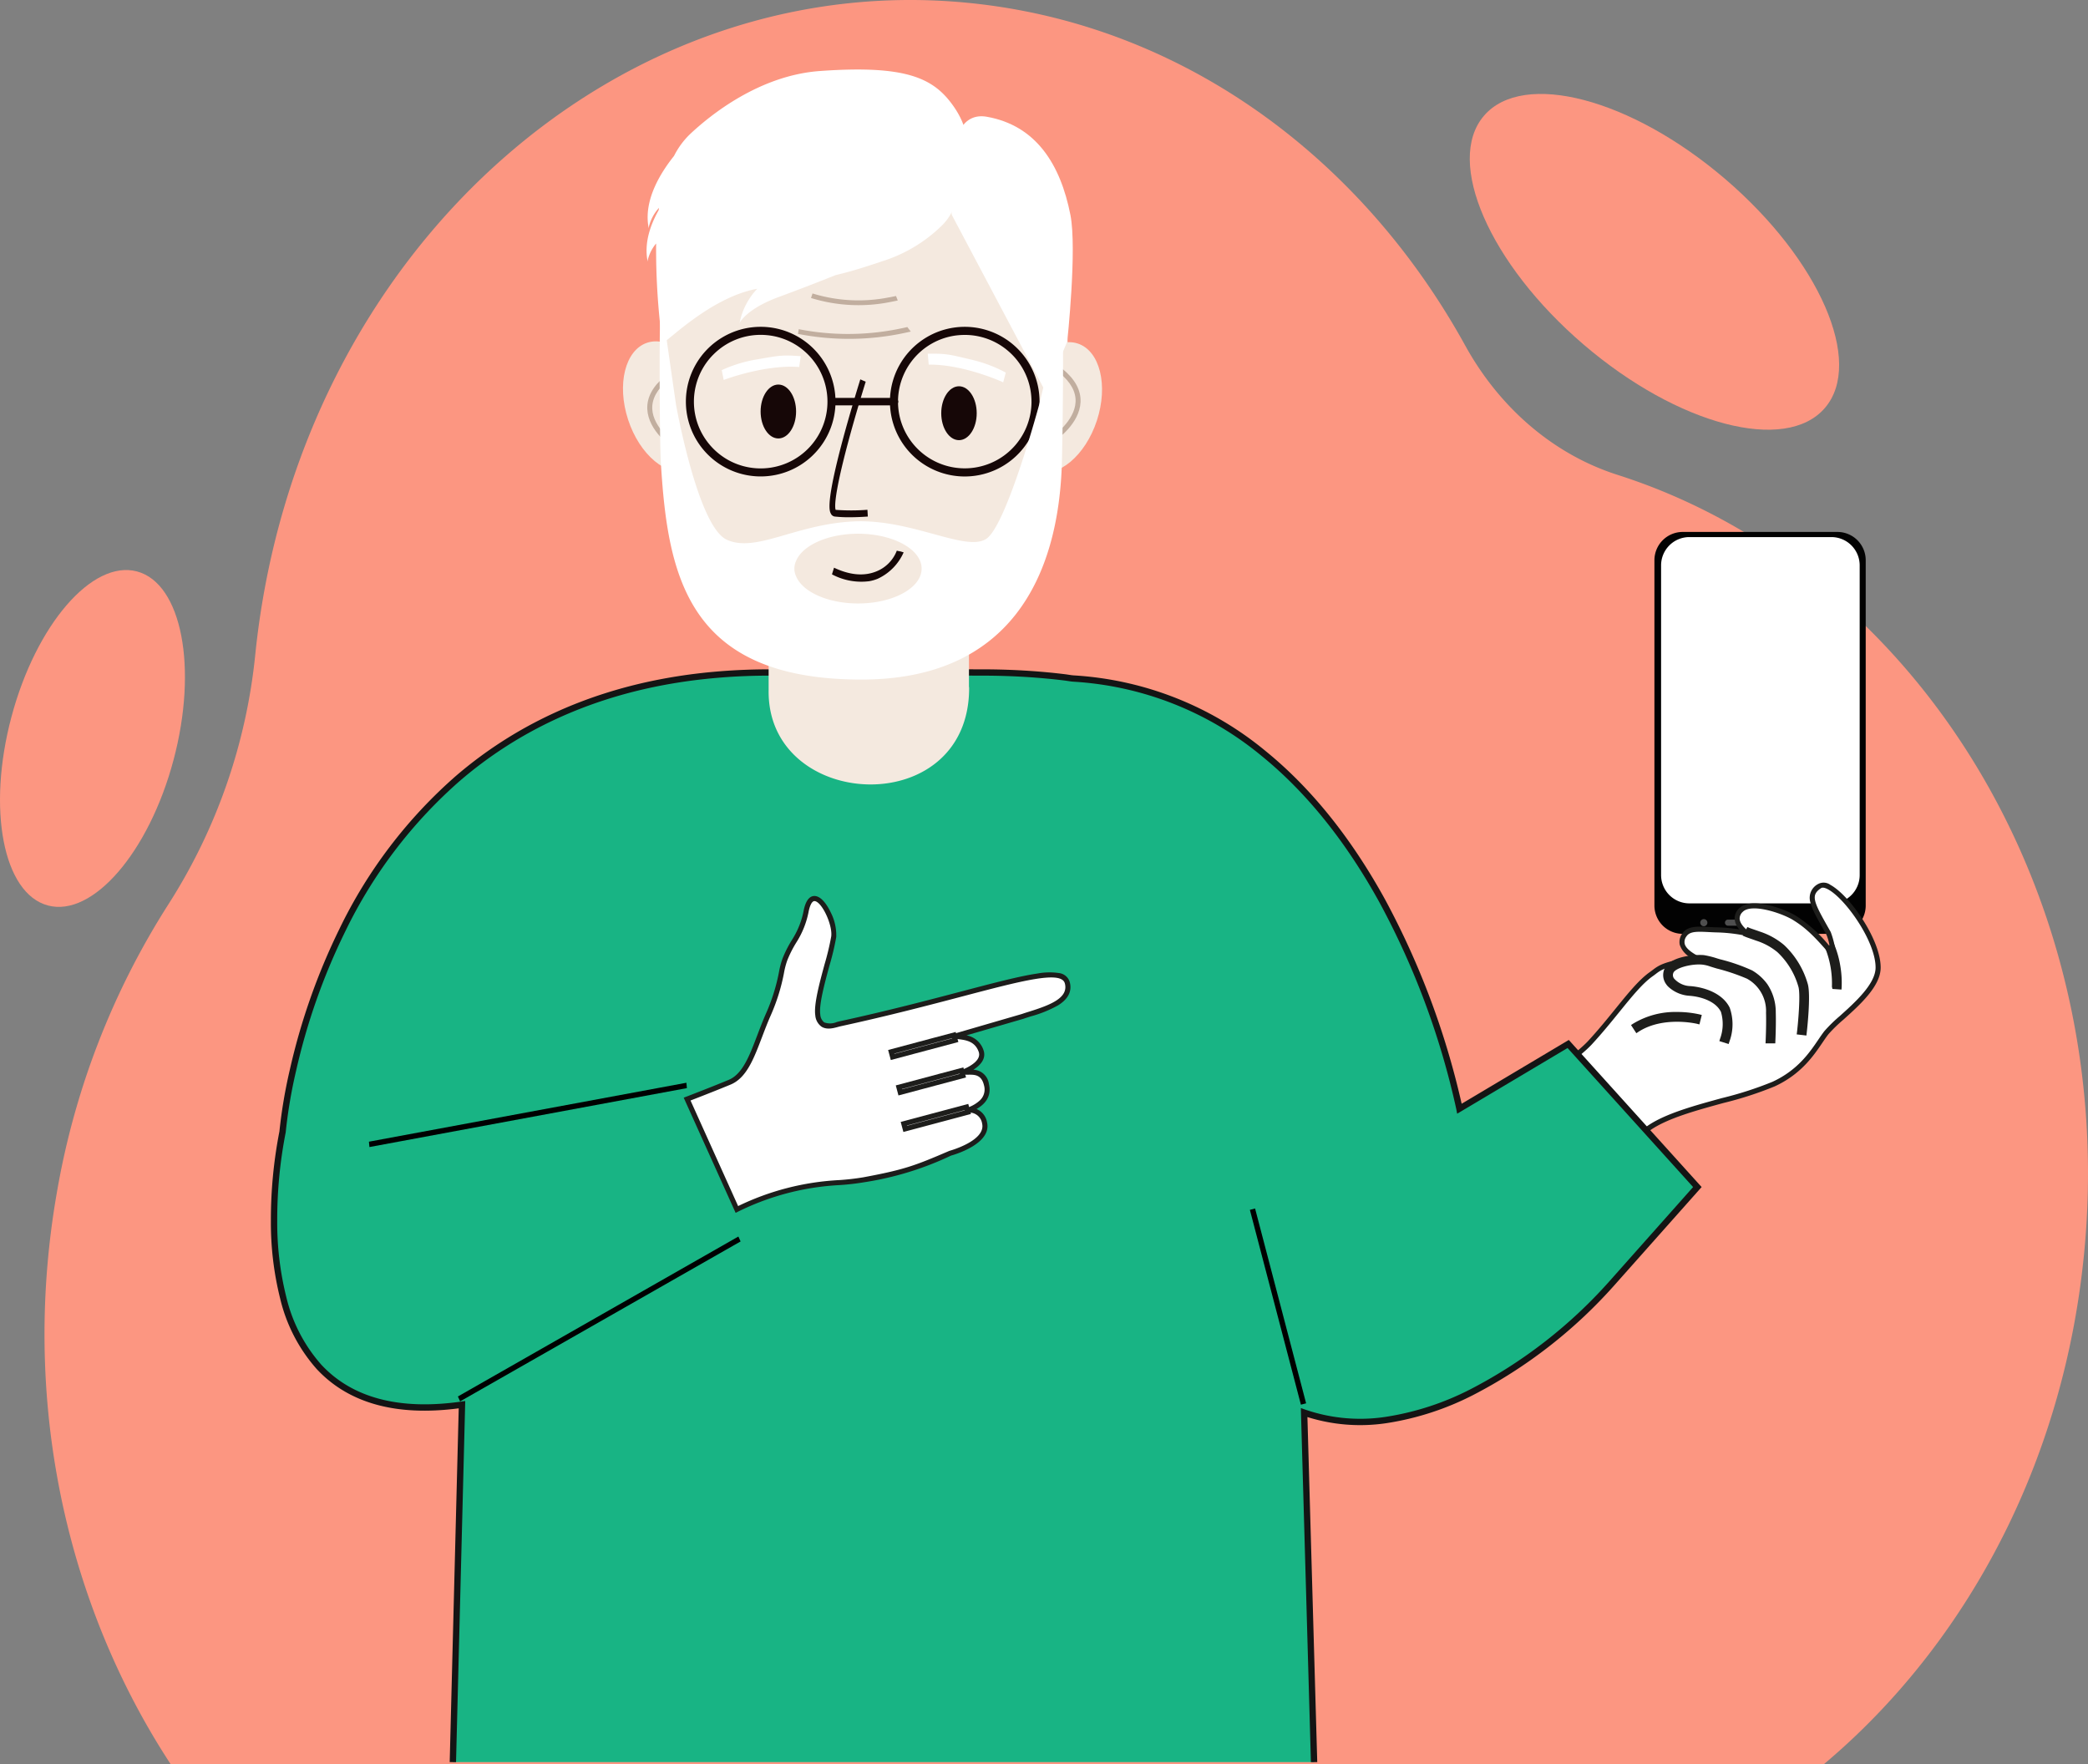 <svg xmlns="http://www.w3.org/2000/svg" xmlns:xlink="http://www.w3.org/1999/xlink" width="414.512" height="350.23" viewBox="0 0 414.512 350.23">
  <rect x="0" y="0" width="414.512" height="350.23" fill="#808080" stroke="none"/>
  <defs>
    <clipPath id="clip-path">
      <rect id="Rectangle_9602" data-name="Rectangle 9602" width="414.512" height="350.23" fill="none"/>
    </clipPath>
  </defs>
  <g id="Group_7794" data-name="Group 7794" transform="translate(0 0.003)">
    <g id="Group_7791" data-name="Group 7791" transform="translate(0 -0.003)">
      <g id="Group_7790" data-name="Group 7790" clip-path="url(#clip-path)">
        <path id="Path_48045" data-name="Path 48045" d="M475.1,250.013c-3.984,38.117-20.786,71.171-45.024,94.358q-3.181,3.042-6.529,5.855H95.374q-1.886-2.876-3.644-5.855c-17.948-30.4-25.818-68.5-18.947-107.7a154.892,154.892,0,0,1,22.194-57.251,112.811,112.811,0,0,0,17.186-49.525q.015-.145.03-.29C120.539,49.738,185.164-7.894,256.538.878c41.219,5.065,75.672,31.172,95.82,67.709,6.873,12.463,17.618,21.642,30.226,25.67,59.771,19.1,99.995,84.211,92.518,155.756" transform="translate(-61.483 0.004)" fill="#fc9681"/>
        <path id="Path_48046" data-name="Path 48046" d="M34.444,938.318C29.561,956.63,18.4,969.554,9.517,967.185S-2.609,948.052,2.274,929.74,18.317,898.5,27.2,900.873s12.127,19.134,7.244,37.446" transform="translate(0 -787.434)" fill="#fc9681"/>
        <path id="Path_48047" data-name="Path 48047" d="M2344.79,198.157c-18.693-16.015-27.549-36.348-19.779-45.417s29.221-3.438,47.914,12.577,27.549,36.348,19.779,45.417-29.221,3.438-47.914-12.577" transform="translate(-2030.414 -129.76)" fill="#fc9681"/>
      </g>
    </g>
    <g id="Group_7793" data-name="Group 7793" transform="translate(0 -0.003)">
      <g id="Group_7792" data-name="Group 7792" clip-path="url(#clip-path)">
        <path id="Path_48048" data-name="Path 48048" d="M2619.6,840.429h30.71a5.618,5.618,0,0,1,5.618,5.618v68.547a5.618,5.618,0,0,1-5.618,5.618H2619.6a5.618,5.618,0,0,1-5.618-5.618V846.047a5.618,5.618,0,0,1,5.618-5.618" transform="translate(-2285.544 -734.83)" fill="#020202"/>
        <path id="Path_48049" data-name="Path 48049" d="M2630.091,848.536h28.188a5.618,5.618,0,0,1,5.618,5.618v61.478a5.618,5.618,0,0,1-5.618,5.618h-28.188a5.618,5.618,0,0,1-5.618-5.618V854.154a5.618,5.618,0,0,1,5.618-5.618" transform="translate(-2294.712 -741.918)" fill="#fff"/>
        <path id="Path_48050" data-name="Path 48050" d="M2726.011,1452.925h12.85a.605.605,0,0,1,0,1.21h-12.85a.605.605,0,0,1,0-1.21" transform="translate(-2382.963 -1270.367)" fill="#4f4f4f"/>
        <path id="Path_48051" data-name="Path 48051" d="M2686.383,1452.828a.706.706,0,1,1,.706.706.706.706,0,0,1-.706-.706" transform="translate(-2348.843 -1269.665)" fill="#4f4f4f"/>
        <path id="Path_48052" data-name="Path 48052" d="M2363.165,1437.917c6.406-2.96,8.588-7.821,10.516-10.241,2.183-2.74,10.187-8,10.239-12.84.07-6.557-9.028-17.964-11.6-16.238-2.614,1.756-1.608,3.489,1.751,9.372a18.083,18.083,0,0,1,.973,4.247c-3.5-4.153-5.345-5.8-7.7-7.27-2.268-1.414-8.615-3.608-10.648-1.578-2.343,2.34,1.427,4.683,1.127,4.624a33.151,33.151,0,0,0-5.554-.676c-3.3-.053-5.734-.629-6.821,1.008-1.778,2.677,1.981,4.219,2.674,4.763-7.354,1.013-7.659,1.9-9.229,3-3.41,2.39-7.109,8.128-12.164,13.6s-26.658,18.512-26.658,18.512l19.488,20.993s12.961-18.464,18.828-22.539,18.366-5.773,24.772-8.734" transform="translate(-2011.076 -1222.712)" fill="#fff"/>
        <path id="Path_48053" data-name="Path 48053" d="M2314.131,1466.476l-20.331-21.9.529-.319c.215-.13,21.6-13.068,26.549-18.423,1.978-2.14,3.785-4.368,5.38-6.335,2.543-3.135,4.739-5.843,6.865-7.333.188-.132.362-.264.53-.392,1.17-.89,2.192-1.668,7.557-2.5a4.523,4.523,0,0,1-2.158-2.53,2.8,2.8,0,0,1,.5-2.212c1.018-1.532,2.912-1.433,5.31-1.308.617.032,1.255.066,1.938.077a31.859,31.859,0,0,1,4.07.4,3.6,3.6,0,0,1-.923-2.112,2.776,2.776,0,0,1,.917-2.089c2.355-2.353,9.1.156,11.269,1.507a28.037,28.037,0,0,1,6.666,6.027,9.347,9.347,0,0,0-.643-2.329l-.044-.077c-1.671-2.925-2.775-4.858-3.128-6.3a3.085,3.085,0,0,1,1.577-3.657,2.285,2.285,0,0,1,2.417.2c1.85,1,4.366,3.7,6.41,6.888,2.285,3.561,3.58,7.051,3.552,9.576-.039,3.671-4.125,7.343-7.409,10.292a29.319,29.319,0,0,0-2.939,2.855c-.379.476-.766,1.046-1.214,1.707-1.794,2.642-4.25,6.259-9.483,8.678a71.207,71.207,0,0,1-10.192,3.3c-5.468,1.5-11.122,3.046-14.5,5.4-5.727,3.978-18.574,22.231-18.7,22.415Zm-18.754-21.68,18.647,20.087c2.171-3.06,13.2-18.409,18.595-22.156,3.524-2.447,9.262-4.019,14.812-5.539a70.6,70.6,0,0,0,10.036-3.238c4.98-2.3,7.346-5.786,9.073-8.33.441-.649.857-1.262,1.26-1.768a29.644,29.644,0,0,1,3.054-2.977c2.971-2.67,7.041-6.326,7.076-9.556.025-2.334-1.212-5.622-3.394-9.022-1.959-3.053-4.331-5.623-6.042-6.546-.625-.337-1.114-.425-1.379-.247-2.147,1.442-1.569,2.619,1.863,8.628l.044.077a17.5,17.5,0,0,1,1.035,4.436l.2,1.675-1.087-1.291c-3.661-4.347-5.425-5.824-7.579-7.167-2.2-1.369-8.261-3.412-10.027-1.649a1.8,1.8,0,0,0-.623,1.344c.035,1.039,1.142,2,1.559,2.365.2.177.48.419.3.779a.511.511,0,0,1-.565.274,32.837,32.837,0,0,0-5.474-.667c-.691-.011-1.338-.045-1.964-.077-2.375-.124-3.752-.145-4.42.861a1.813,1.813,0,0,0-.353,1.433c.235,1.031,1.554,1.818,2.343,2.288a6.015,6.015,0,0,1,.575.368l.932.732-1.173.162c-6.3.868-7.3,1.624-8.447,2.5-.176.134-.357.272-.562.415-2.011,1.409-4.166,4.066-6.661,7.143-1.6,1.978-3.423,4.221-5.423,6.384-4.663,5.046-22.819,16.2-26.239,18.281" transform="translate(-2005.588 -1219.201)" fill="#1d1d1b"/>
        <path id="Path_48054" data-name="Path 48054" d="M2631.945,1515.37c.847-2.434,6.224-2.714,7.441-2.549a22.853,22.853,0,0,1,3.018.786,37.464,37.464,0,0,1,6.276,2.166,8.723,8.723,0,0,1,4.451,7.94c.049,1.849,0,3.865-.078,5.613h-.928c.075-1.74.126-3.747.077-5.588a7.844,7.844,0,0,0-4.015-7.178,38.993,38.993,0,0,0-6.046-2.062,16.847,16.847,0,0,0-3.028-.812c-2.169-.2-5.809.6-6.292,1.989a1.645,1.645,0,0,0,.187,1.531,4.941,4.941,0,0,0,3.608,1.746c2.736.2,6.123,1.362,7.421,4a9.553,9.553,0,0,1-.089,6.374l-.886-.28a8.913,8.913,0,0,0,.142-5.684c-1.126-2.288-4.177-3.3-6.657-3.484a6.311,6.311,0,0,1-3.962-1.714,3.423,3.423,0,0,1-.353-.449,2.586,2.586,0,0,1-.287-2.346" transform="translate(-2301.107 -1322.704)" fill="#fff"/>
        <path id="Path_48055" data-name="Path 48055" d="M2640.769,1526.444l-1.845-.582.151-.479a8.473,8.473,0,0,0,.17-5.31c-1.032-2.1-3.9-3.031-6.243-3.205a6.778,6.778,0,0,1-4.293-1.874,3.944,3.944,0,0,1-.405-.515,3.074,3.074,0,0,1-.342-2.787c.974-2.8,6.627-3.066,7.983-2.882a18.2,18.2,0,0,1,2.584.652l.541.16a36.168,36.168,0,0,1,6.368,2.213,9.872,9.872,0,0,1,3.019,2.733,9.978,9.978,0,0,1,1.669,5.62c.043,1.617.017,3.518-.078,5.649l-.021.48h-1.934l.023-.524c.092-2.131.118-4,.076-5.553a7.308,7.308,0,0,0-3.779-6.765,40.308,40.308,0,0,0-5.906-2l-.016,0c-.568-.167-1-.3-1.343-.408a7.1,7.1,0,0,0-1.589-.386c-2.258-.209-5.44.7-5.771,1.654a1.144,1.144,0,0,0,.132,1.09,4.492,4.492,0,0,0,3.225,1.521c2.875.214,6.443,1.451,7.835,4.28a9.924,9.924,0,0,1-.061,6.747Z" transform="translate(-2297.598 -1319.19)" fill="#1d1d1b"/>
        <path id="Path_48056" data-name="Path 48056" d="M2583.012,1605.855l-.507-.779a15.613,15.613,0,0,1,8.446-2.238,19.57,19.57,0,0,1,4.3.457l-.225.9.112-.451-.112.451c-.068-.017-6.907-1.661-12.012,1.658" transform="translate(-2258.017 -1401.444)" fill="#fff"/>
        <path id="Path_48057" data-name="Path 48057" d="M2578.026,1603.054l-1.055-1.622.422-.274a16.089,16.089,0,0,1,8.685-2.319h.036a20.188,20.188,0,0,1,4.417.471l.488.121-.468,1.877-.488-.122c-.066-.016-6.718-1.593-11.616,1.592Z" transform="translate(-2253.179 -1397.947)" fill="#1d1d1b"/>
        <path id="Path_48058" data-name="Path 48058" d="M2759,1470.561c.394.167,1.689.592,2.107.754a13.077,13.077,0,0,1,4.413,2.386,15.563,15.563,0,0,1,4.327,7.109c.564,1.972-.251,9.093-.26,9.165l.923.108c.035-.3.844-7.378.231-9.527a16.48,16.48,0,0,0-4.582-7.529,14,14,0,0,0-4.715-2.579c-.385-.148-1.639-.558-1.99-.7Z" transform="translate(-2412.332 -1285.073)" fill="#fff"/>
        <path id="Path_48059" data-name="Path 48059" d="M2766,1486.214l-1.926-.225.064-.5c.167-1.382.743-7.325.275-8.963a15.063,15.063,0,0,0-4.19-6.882,12.687,12.687,0,0,0-4.248-2.282c-.172-.067-.511-.184-.87-.309-.5-.172-1.012-.35-1.252-.452l-.513-.219.942-1.7.415.172c.18.075.661.24,1.086.385.366.125.712.244.892.313a14.374,14.374,0,0,1,4.881,2.683,16.983,16.983,0,0,1,4.719,7.755c.646,2.265-.18,9.42-.216,9.723Z" transform="translate(-2407.391 -1280.647)" fill="#1d1d1b"/>
        <path id="Path_48060" data-name="Path 48060" d="M2889.933,1503.349h0l.463.031.463.032a19.538,19.538,0,0,0-.3-4.31,18.483,18.483,0,0,0-1.047-3.7l-.8.515a19.544,19.544,0,0,1,1.219,7.433" transform="translate(-2525.752 -1307.505)" fill="#fff"/>
        <path id="Path_48061" data-name="Path 48061" d="M2887.036,1498.712l-1.8-.122-.1-.436,0-.072a18.894,18.894,0,0,0-1.186-7.221l-.149-.382,1.652-1.068.228.564a18.915,18.915,0,0,1,1.077,3.8,20.15,20.15,0,0,1,.309,4.429Z" transform="translate(-2521.459 -1302.269)" fill="#1d1d1b"/>
        <path id="Path_48062" data-name="Path 48062" d="M468.479,1276.029H639.452l-1.977-69.391c21.278,7.617,47-9.812,61.137-25.722l16.924-19.05-25.644-28.4-21.59,12.853s-15.362-81.566-76.547-85.392c-.611-.038-1.215-.164-1.83-.239q-1.722-.211-3.494-.378-.773-.073-1.557-.137l-.169-.013q-.745-.06-1.5-.112-4.974-.342-10.344-.325c-4.658.019-9.541-.371-14.68-.391q-2.937-.011-5.779.02-2.843-.031-5.779-.02c-5.139.02-10.022.41-14.68.391q-5.381-.024-10.37.382-.753.059-1.5.128l-.224.021q-.781.073-1.552.158-2.747.3-5.373.721-.926.147-1.836.31c-70.264,12.547-76.425,89.484-76.425,89.484s-13.457,61.178,35.621,54.147Z" transform="translate(-378.575 -926.224)" fill="#18b484"/>
        <path id="Path_48063" data-name="Path 48063" d="M463.479,1271.658h1.257l1.808-70.941.019-.743-.736.105c-12.324,1.765-21.692-.7-27.845-7.324a31.072,31.072,0,0,1-6.942-13.427,60.8,60.8,0,0,1-1.8-15.146,89.76,89.76,0,0,1,1.673-17.494l.013-.085a96.867,96.867,0,0,1,2.056-12.169,125.056,125.056,0,0,1,9.763-27.676,94.277,94.277,0,0,1,22.824-29.953c11.476-9.845,25.36-16.277,41.267-19.117.619-.111,1.232-.215,1.825-.308,1.742-.279,3.539-.521,5.341-.716.506-.055,1.025-.108,1.545-.157l.221-.02c.492-.046.992-.089,1.487-.128,3.334-.268,6.8-.4,10.317-.38,2.4.01,4.817-.086,7.373-.189,2.369-.095,4.818-.193,7.311-.2,1.97-.007,3.911,0,5.77.02h.014c1.858-.02,3.8-.027,5.77-.02,2.493.01,4.943.108,7.312.2,2.556.1,4.97.2,7.373.189,3.509-.014,6.974.094,10.3.323.475.032.964.069,1.5.112l.16.013c.474.037.98.082,1.549.136,1.126.1,2.3.231,3.476.375.217.027.44.061.656.094.392.06.8.123,1.211.149a64.583,64.583,0,0,1,37.4,14.806c8.822,7.186,16.658,16.934,23.289,28.973a156.4,156.4,0,0,1,15.278,41.1l.166.883L685.4,1129.9l24.921,27.6-16.55,18.629a95.8,95.8,0,0,1-27.7,21.538,55.16,55.16,0,0,1-16.516,5.411,33.543,33.543,0,0,1-16.24-1.4l-.866-.31,2,70.292h1.257l-1.952-68.5a35.083,35.083,0,0,0,15.978,1.167,56.407,56.407,0,0,0,16.9-5.529,97.1,97.1,0,0,0,28.081-21.829l17.3-19.47-26.366-29.2-21.274,12.664a159.241,159.241,0,0,0-15.216-40.573c-6.709-12.188-14.649-22.066-23.6-29.358a65.816,65.816,0,0,0-38.131-15.1c-.358-.022-.717-.078-1.1-.136-.225-.035-.458-.071-.695-.1-1.192-.146-2.374-.273-3.511-.379-.574-.055-1.086-.1-1.562-.137l-.173-.014c-.535-.043-1.029-.08-1.51-.113-3.355-.231-6.851-.341-10.39-.326-2.375.01-4.776-.086-7.318-.188-2.38-.1-4.841-.194-7.357-.2-1.974-.007-3.919,0-5.781.02-1.862-.02-3.807-.027-5.781-.02-2.516.01-4.977.108-7.357.2-2.542.1-4.945.2-7.318.188-3.549-.015-7.055.114-10.422.384-.5.039-1.007.083-1.5.128l-.232.021c-.524.049-1.049.1-1.561.158-1.824.2-3.642.442-5.4.725-.6.095-1.222.2-1.848.312-16.139,2.882-30.23,9.415-41.883,19.417a95.553,95.553,0,0,0-23.131,30.369,127.145,127.145,0,0,0-9.853,27.96,99.291,99.291,0,0,0-2.07,12.263,91.412,91.412,0,0,0-1.693,17.7,62.1,62.1,0,0,0,1.842,15.472,32.317,32.317,0,0,0,7.238,13.975c6.325,6.813,15.813,9.441,28.21,7.816Z" transform="translate(-374.204 -921.853)" fill="#141414"/>
        <path id="Path_48064" data-name="Path 48064" d="M1984.9,1948.291l-10.13-38.672,1.034-.269,10.13,38.672Z" transform="translate(-1726.643 -1669.443)"/>
        <path id="Path_48065" data-name="Path 48065" d="M1085.614,1459.406l9.879,21.908c12.832-6.03,19.171-4.772,25.182-5.885,8.109-1.5,10.207-2.281,17.166-5.269,0,0,7.741-2.083,6.827-6.018a3.084,3.084,0,0,0-3.14-2.562c.523-.317,4.347-1.45,3.519-5.016-.765-3.3-3.546-2.273-4.548-2.563,0,0,4.363-1.58,3.486-4.122-1.035-3-4.1-2.68-5.112-3l13.378-3.893c3.023-1.068,9.956-2.511,8.84-6.679-1.244-4.636-16.771,1.984-45.146,8.159-1.161.252-3.9,1.48-4.388-1.766s2.717-12.07,3.166-15.53-4.077-11.6-5.457-5.195c-1.144,5.31-2.609,5.561-4.245,9.719-.837,2.121-.708,5.043-3.3,10.957s-3.764,11.794-7.69,13.414c-2.428,1-5.268,2.126-8.416,3.338" transform="translate(-949.208 -1241.224)" fill="#fff"/>
        <path id="Path_48066" data-name="Path 48066" d="M1090.535,1478.48l-10.307-22.858.5-.191c3.233-1.244,6.061-2.365,8.405-3.333,2.766-1.141,4.127-4.719,5.7-8.861.53-1.394,1.079-2.835,1.718-4.291a37.481,37.481,0,0,0,2.586-8.238,16.519,16.519,0,0,1,.708-2.7,22.773,22.773,0,0,1,1.876-3.71,16.457,16.457,0,0,0,2.345-5.931c.544-2.524,1.595-2.893,2.38-2.758,1.422.245,2.561,2.36,2.985,3.259a9.946,9.946,0,0,1,1.081,4.865,52.092,52.092,0,0,1-1.336,5.623c-1,3.674-2.123,7.838-1.832,9.767a2.134,2.134,0,0,0,.774,1.55,3.33,3.33,0,0,0,2.49-.066c.187-.052.364-.1.521-.134,9.577-2.084,17.733-4.231,24.286-5.956,6.423-1.69,11.5-3.026,15.015-3.538a12.987,12.987,0,0,1,4.269-.1,2.532,2.532,0,0,1,2.168,1.792c.482,1.8-.29,3.35-2.294,4.608a24.112,24.112,0,0,1-5.417,2.2c-.531.167-1.033.325-1.448.471l-.027.009-11.3,3.288a4.38,4.38,0,0,1,3.367,2.956c.606,1.755-.753,3.071-2.01,3.869a3.244,3.244,0,0,1,3.087,2.866c.629,2.709-1.139,4.184-2.467,4.934a3.5,3.5,0,0,1,2.088,2.644c.989,4.256-6.489,6.424-7.15,6.607a61.808,61.808,0,0,1-17.241,5.288,48.652,48.652,0,0,1-4.949.567,51.39,51.39,0,0,0-20.11,5.279Zm-8.954-22.3,9.451,20.96a52.06,52.06,0,0,1,19.994-5.156,47.931,47.931,0,0,0,4.847-.553c8.221-1.525,10.323-2.344,17.06-5.237l.068-.023c.073-.02,7.262-2,6.468-5.419a2.56,2.56,0,0,0-2.663-2.173l-1.713-.042,1.464-.89a3.948,3.948,0,0,1,.4-.194,6.826,6.826,0,0,0,2.108-1.332,2.964,2.964,0,0,0,.781-2.946c-.5-2.145-1.888-2.13-3.117-2.115a3.888,3.888,0,0,1-1.082-.079l-1.484-.429,1.452-.526c.039-.014,3.888-1.441,3.182-3.485-.725-2.1-2.544-2.34-3.872-2.517a5.852,5.852,0,0,1-.915-.166l-1.588-.5,14.962-4.354c.428-.151.933-.31,1.468-.477,4.15-1.3,7.812-2.711,7.041-5.593-.694-2.586-8.464-.541-20.225,2.555-6.562,1.727-14.73,3.877-24.328,5.966-.13.028-.294.073-.468.121-.9.247-2.256.621-3.3-.061a3.062,3.062,0,0,1-1.22-2.242c-.323-2.138.834-6.411,1.855-10.18a51.774,51.774,0,0,0,1.309-5.49c.289-2.239-1.8-6.756-3.24-7-.7-.121-1.09,1.344-1.227,1.98a17.5,17.5,0,0,1-2.465,6.235,21.914,21.914,0,0,0-1.8,3.562,15.873,15.873,0,0,0-.658,2.537,38.385,38.385,0,0,1-2.65,8.438c-.63,1.434-1.174,2.863-1.7,4.245-1.659,4.36-3.092,8.125-6.26,9.432-2.231.921-4.9,1.98-7.931,3.151" transform="translate(-944.499 -1237.717)" fill="#1d1d1b"/>
        <rect id="Rectangle_9603" data-name="Rectangle 9603" width="12.876" height="1.058" transform="translate(176.926 208.79) rotate(-14.931)" fill="#fff"/>
        <path id="Path_48067" data-name="Path 48067" d="M1403.742,1635.965l-.532-1.994,13.413-3.577.532,1.994Zm.7-1.282.014.052,11.47-3.059-.014-.051Z" transform="translate(-1226.899 -1425.537)" fill="#1d1d1b"/>
        <rect id="Rectangle_9604" data-name="Rectangle 9604" width="12.876" height="1.058" transform="translate(178.447 215.823) rotate(-14.931)" fill="#fff"/>
        <path id="Path_48068" data-name="Path 48068" d="M1415.846,1691.946l-.532-1.994,13.413-3.577.532,1.994Zm.7-1.282.014.052,11.47-3.059-.014-.052Z" transform="translate(-1237.482 -1474.484)" fill="#1d1d1b"/>
        <rect id="Rectangle_9605" data-name="Rectangle 9605" width="12.876" height="1.058" transform="translate(179.425 223.075) rotate(-14.931)" fill="#fff"/>
        <path id="Path_48069" data-name="Path 48069" d="M1423.628,1749.656l-.532-1.994,13.413-3.577.531,1.994Zm.7-1.282.014.052,11.47-3.059-.014-.052Z" transform="translate(-1244.286 -1524.943)" fill="#1d1d1b"/>
        <path id="Path_48070" data-name="Path 48070" d="M723.468,1985.376l55.682-31.751.44.974-55.682,31.751Z" transform="translate(-632.566 -1708.155)"/>
        <path id="Path_48071" data-name="Path 48071" d="M582.912,1722.358l63.022-11.7.1,1.064-63.021,11.7Z" transform="translate(-509.67 -1495.716)"/>
        <path id="Path_48072" data-name="Path 48072" d="M1214.378,859.529h0v-32.99h39.767v32.476a1.448,1.448,0,0,1,.036.252c0,26.521-40.335,24.423-39.8.261" transform="translate(-1061.788 -722.685)" fill="#f4e9df"/>
        <path id="Path_48073" data-name="Path 48073" d="M1050.151,219.729c0,27.386,14.859,60.654,40.039,60.631,26.712-.024,40.039-33.245,40.039-60.631s-17.926-49.587-40.039-49.587-40.039,22.2-40.039,49.587" transform="translate(-918.201 -148.764)" fill="#f4e9df"/>
        <path id="Path_48074" data-name="Path 48074" d="M1368.9,981.057a30.917,30.917,0,0,0,14.685-4.087,35.023,35.023,0,0,0,6.033-4.129l-.612-.68a34.829,34.829,0,0,1-5.884,4.02,29.994,29.994,0,0,1-14.218,3.961Z" transform="translate(-1196.896 -850.01)" fill="#a1542e"/>
        <path id="Path_48075" data-name="Path 48075" d="M1599.331,550.962c-2.3,7-.6,13.851,3.794,15.292s9.816-3.07,12.113-10.075.6-13.851-3.795-15.292-9.816,3.07-12.113,10.075" transform="translate(-1397.483 -472.691)" fill="#f4e9df"/>
        <path id="Path_48076" data-name="Path 48076" d="M1664.286,597.185c.193-.13,4.715-3.235,4.914-7.538.108-2.34-1.085-4.55-3.547-6.568l-.626.763c2.206,1.809,3.279,3.746,3.187,5.756-.173,3.806-4.438,6.74-4.482,6.77Z" transform="translate(-1454.688 -509.816)" fill="#c1ae9f"/>
        <path id="Path_48077" data-name="Path 48077" d="M1001.194,549.662c2.3,7,.6,13.851-3.794,15.292s-9.816-3.07-12.113-10.075-.6-13.851,3.794-15.292,9.816,3.07,12.113,10.075" transform="translate(-860.591 -471.554)" fill="#f4e9df"/>
        <path id="Path_48078" data-name="Path 48078" d="M1027.573,608.258c-.193-.13-4.715-3.235-4.914-7.538-.108-2.34,1.085-4.55,3.547-6.568l.626.763c-2.206,1.809-3.279,3.746-3.187,5.756.173,3.806,4.439,6.74,4.482,6.77Z" transform="translate(-894.158 -519.497)" fill="#c1ae9f"/>
        <path id="Path_48079" data-name="Path 48079" d="M1314.535,626.722c1.884,0,3.561-.131,3.666-.139l-.077-1.341a41.55,41.55,0,0,1-6.31.011c-.156-.377-.452-2.45,2.452-13.324,1.639-6.136,3.5-12.052,3.514-12.111l-1.07-.467c-.018.059-1.858,5.922-3.5,12.043-3.386,12.649-2.628,14.079-2.343,14.618a1,1,0,0,0,.754.57,25.811,25.811,0,0,0,2.911.141" transform="translate(-1145.919 -524.042)" fill="#160707"/>
        <path id="Path_48080" data-name="Path 48080" d="M1487.132,615.615c0,2.954,1.576,5.35,3.521,5.35s3.521-2.4,3.521-5.35-1.577-5.349-3.521-5.349-3.521,2.4-3.521,5.349" transform="translate(-1300.276 -533.586)" fill="#160707"/>
        <path id="Path_48081" data-name="Path 48081" d="M1201.753,612.92c0,2.954,1.577,5.349,3.521,5.349s3.521-2.4,3.521-5.349-1.577-5.349-3.521-5.349-3.521,2.395-3.521,5.349" transform="translate(-1050.755 -531.23)" fill="#160707"/>
        <path id="Path_48082" data-name="Path 48082" d="M1501.281,203.257l18.654,35.207,4.267-10.039s1.97-18.354.629-25.168c-1.98-10.058-6.843-17.738-16.577-19.468s-6.973,19.468-6.973,19.468" transform="translate(-1312.332 -160.608)" fill="#fff"/>
        <path id="Path_48083" data-name="Path 48083" d="M1168.007,510.943c-.018.046-.021.044,0,0" transform="translate(-1021.236 -446.743)" fill="#fff"/>
        <path id="Path_48084" data-name="Path 48084" d="M1024.549,360.821c0,.049,0,.048,0,0" transform="translate(-895.814 -315.484)" fill="#fff"/>
        <path id="Path_48085" data-name="Path 48085" d="M1022.854,413.374c0,.049,0,.048,0,0" transform="translate(-894.332 -361.434)" fill="#fff"/>
        <path id="Path_48086" data-name="Path 48086" d="M1021.668,147.319c-.489-3.355.682-6.724,2.289-9.583q.03-.228.062-.456a8.7,8.7,0,0,0-2.085,4.075,4.064,4.064,0,0,0-.053-.639c-.756-5.194,2.463-10.42,5.123-13.737a15.857,15.857,0,0,1,3.166-4.319c4-3.77,13.764-11.685,25.807-12.546,17.138-1.226,22.548,1.391,26.456,6.91,5.37,7.584,1.639,13.363.612,18.484a10.169,10.169,0,0,1-2.871,5.29,29.5,29.5,0,0,1-11.192,6.874c-3.212,1.055-5.911,2.011-9.936,2.97-3.1,1.253-6.832,2.7-11.314,4.358-6.163,2.278-7.607,4.894-7.76,5.218a4.006,4.006,0,0,0,.168-.619,13.579,13.579,0,0,1,3.392-6.258c-9.7,1.741-18.8,11.52-18.84,10.71a139.226,139.226,0,0,1-1.239-19.7,8.086,8.086,0,0,0-1.731,3.608,4.052,4.052,0,0,0-.053-.639" transform="translate(-893.199 -96.017)" fill="#fff"/>
        <path id="Path_48087" data-name="Path 48087" d="M1296.879,464.464q.7-.129,1.35-.273l.348.892c-.478.107-.98.209-1.5.306a31.93,31.93,0,0,1-15.723-.8l.3-.9a30.98,30.98,0,0,0,15.225.768" transform="translate(-1120.351 -405.433)" fill="#c1ae9f"/>
        <path id="Path_48088" data-name="Path 48088" d="M1280.815,517.076q.872-.171,1.673-.355l.686.895q-.885.2-1.861.4a52.382,52.382,0,0,1-20.535.06l.155-.934a50.818,50.818,0,0,0,19.882-.063" transform="translate(-1102.363 -451.795)" fill="#c1ae9f"/>
        <path id="Path_48089" data-name="Path 48089" d="M1578.173,622.848v.959a17.193,17.193,0,0,0-4.347,1.86l-.208-.892a17.579,17.579,0,0,1,4.555-1.927" transform="translate(-1375.896 -544.588)" fill="#f4e9df"/>
        <path id="Path_48090" data-name="Path 48090" d="M1578.463,657.717l-.319.829a16.76,16.76,0,0,0-4.377-1.691l.118-.928a17.217,17.217,0,0,1,4.579,1.79" transform="translate(-1376.025 -573.51)" fill="#f4e9df"/>
        <path id="Path_48091" data-name="Path 48091" d="M1117.536,627.083v.959a17.19,17.19,0,0,1,4.347,1.86l.208-.892a17.575,17.575,0,0,0-4.555-1.927" transform="translate(-977.119 -548.291)" fill="#f4e9df"/>
        <path id="Path_48092" data-name="Path 48092" d="M1116.256,661.952l.32.829a16.758,16.758,0,0,1,4.377-1.691l-.118-.928a17.217,17.217,0,0,0-4.579,1.79" transform="translate(-976 -577.213)" fill="#f4e9df"/>
        <path id="Path_48093" data-name="Path 48093" d="M1321.895,876.1a8.226,8.226,0,0,0,1.716-.487,10.4,10.4,0,0,0,5.159-5.243l-1.026-.316.4.151-.73-.173a7.221,7.221,0,0,1-4.1,4.133c-2.343.947-5.162.766-8.365-.754l-.406,1.323a12.364,12.364,0,0,0,7.346,1.365" transform="translate(-1149.378 -760.716)" fill="#160707"/>
        <path id="Path_48094" data-name="Path 48094" d="M1140.7,566.557c.113-.055,8.118-3.1,14.981-2.574l.32-2.151c-3.918-.3-4.36-.1-9.135.709a27.3,27.3,0,0,0-6.557,2.061Z" transform="translate(-997.029 -491.122)" fill="#fff"/>
        <path id="Path_48095" data-name="Path 48095" d="M1480.828,564.459c-.11-.062-7.906-3.6-14.789-3.512l-.184-2.167c3.928-.052,4.358.171,9.072,1.283a27.3,27.3,0,0,1,6.414,2.47Z" transform="translate(-1281.672 -488.564)" fill="#fff"/>
        <path id="Path_48096" data-name="Path 48096" d="M1153.836,530.031c-.018-.232-.04-.464-.069-.693q-.022-.2-.054-.392a14.626,14.626,0,0,0-.5-2.186v0a14.852,14.852,0,0,0-29.013,3.68h-10.845a14.851,14.851,0,1,0,0,1.472H1124.2a14.849,14.849,0,0,0,29.514,1.49q.033-.2.054-.392c.029-.229.051-.461.069-.693q.044-.566.044-1.142t-.044-1.142m-55.315,14.4a13.228,13.228,0,0,1-6.987-1.987c-.112-.069-.221-.141-.33-.214a13.3,13.3,0,0,1-3.463-3.339,13.1,13.1,0,0,1-1.98-4.108,13.3,13.3,0,0,1,1.287-10.254,12.875,12.875,0,0,1,1.265-1.813c.283-.337.58-.664.9-.972a13.188,13.188,0,0,1,9.311-3.825c.37,0,.74.014,1.1.047a13.136,13.136,0,0,1,6.381,2.266c.3.207.6.428.885.664a13.255,13.255,0,0,1-8.368,23.535m53.763-13.256a13.255,13.255,0,0,1-25.8,4.268l-.1-.3a13.271,13.271,0,0,1-.6-3.662.76.76,0,0,0,.065-.3.772.772,0,0,0-.065-.3,13.256,13.256,0,0,1,8.662-12.139,13.059,13.059,0,0,1,4.1-.8q.239-.011.479-.011a13.186,13.186,0,0,1,7.69,2.458c.3.214.595.442.877.685a13.217,13.217,0,0,1,4.688,10.112" transform="translate(-947.509 -451.447)" fill="#160707"/>
        <path id="Path_48097" data-name="Path 48097" d="M1042.471,505.281c1.354,22.591,5.323,43.1,39.822,43.1,29.357,0,39.154-20.258,39.793-43.1.124-4.434.448-26.04,0-30.246l-4.5,18.728s-6.446,23.938-10.484,26.662-14.822-3.981-26.36-3.437-19.438,6.3-25.207,3.62-10.064-26.845-10.064-26.845l-3-20.865c-.383,3.9-.245,28.295,0,32.384M1069.3,527.83a3.547,3.547,0,0,1,0-2.951c1.232-3.114,6.283-5.447,12.327-5.447,6.967,0,12.615,3.1,12.615,6.922s-5.648,6.922-12.615,6.922c-6.044,0-11.095-2.333-12.327-5.447" transform="translate(-911.278 -413.478)" fill="#fff"/>
      </g>
    </g>
  </g>
</svg>
